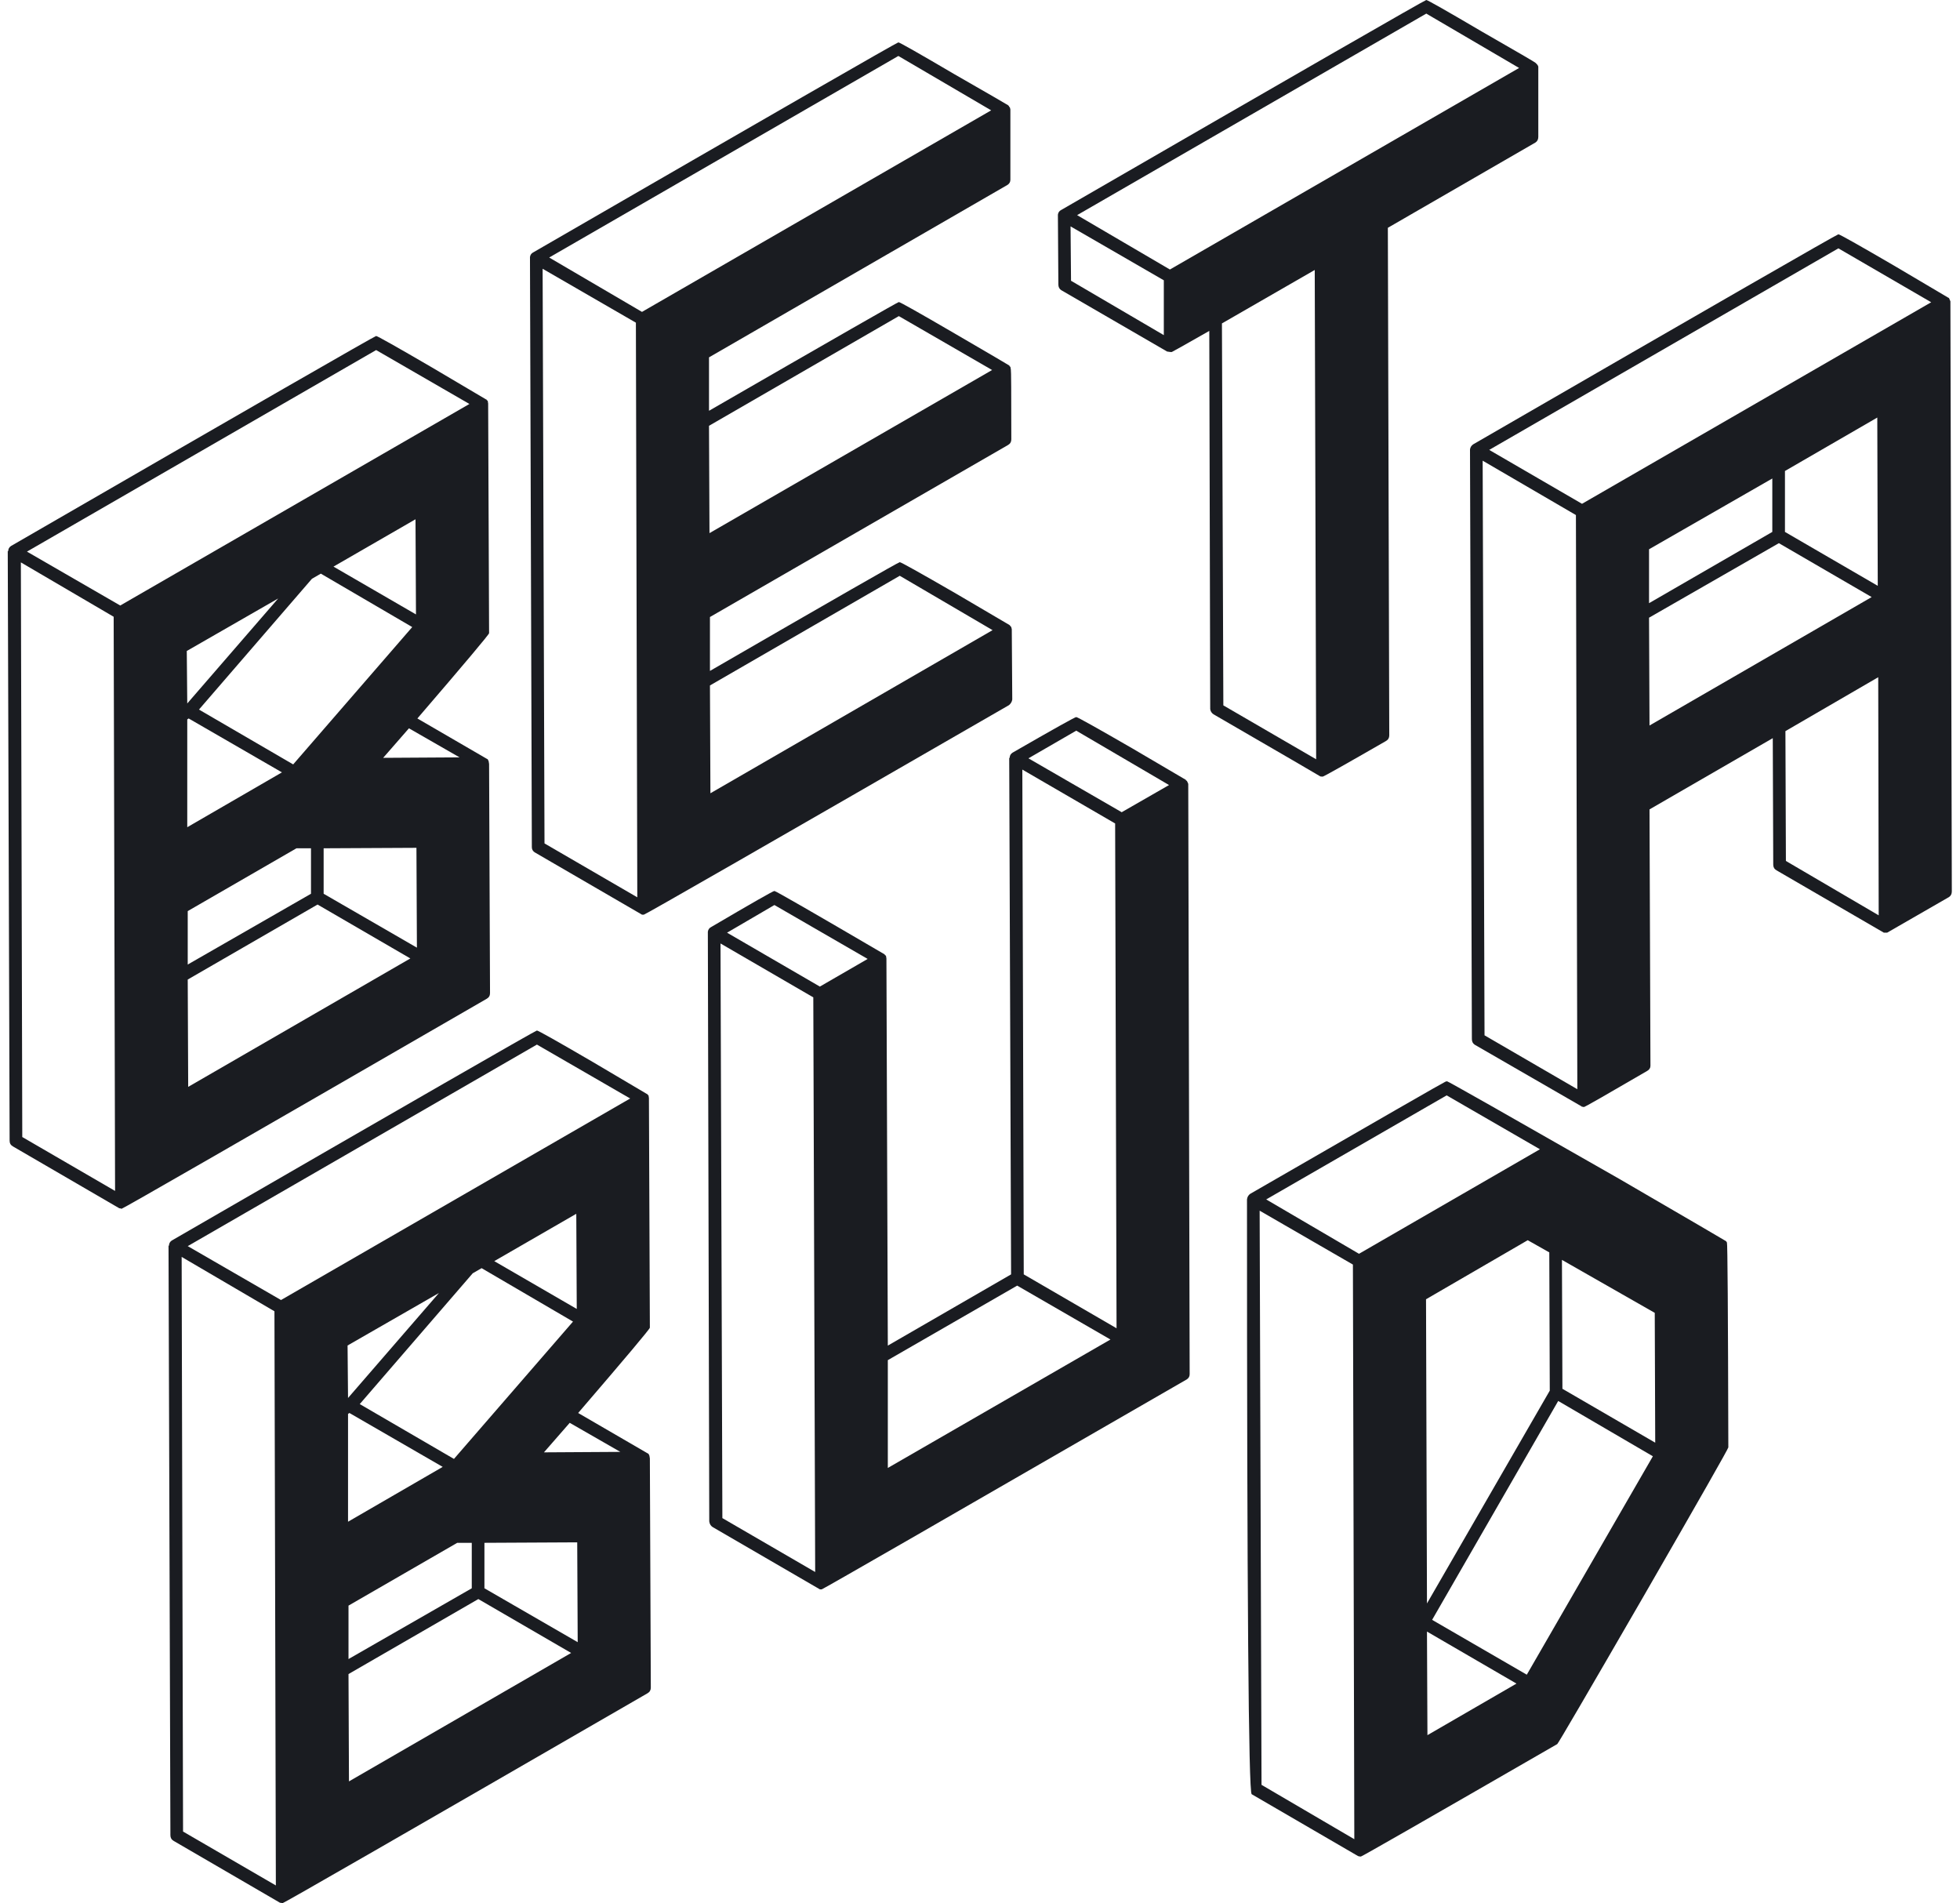 <svg width="172" height="167" viewBox="0 0 172 167" fill="none" xmlns="http://www.w3.org/2000/svg">
<path d="M144.712 52.925L155.529 46.673V41.985L144.712 48.195V52.925ZM144.753 63.659L164.248 52.39L156.105 47.66L144.712 54.199L144.753 63.659ZM164.783 51.403L164.742 36.638L156.639 41.327V46.673L164.783 51.403ZM138.995 97.136L138.789 97.095C138.789 97.067 138.775 97.054 138.748 97.054L129.411 91.666C129.247 91.556 129.165 91.392 129.165 91.172L129 39.435C129.027 39.243 129.123 39.092 129.288 38.983C150.538 26.699 161.218 20.558 161.328 20.558C161.438 20.558 163.069 21.476 166.223 23.313L170.953 26.11L171.035 26.151L171.158 26.439L171.282 78.218C171.282 78.437 171.199 78.601 171.035 78.711L165.606 81.837H165.318L155.899 76.367C155.707 76.257 155.611 76.093 155.611 75.873L155.57 64.769L144.753 71.02L144.835 93.517C144.835 93.709 144.739 93.859 144.547 93.969C140.928 96.08 139.077 97.136 138.995 97.136ZM138.419 95.573L138.357 70.383L138.295 45.193L130.111 40.422L130.275 90.844L138.419 95.573ZM138.83 44.206L169.472 26.521L161.328 21.791L130.686 39.476L138.83 44.206ZM164.865 80.315L164.824 59.422L156.68 64.152L156.722 75.544L164.865 80.315Z" fill="#1A1C21"/>
<path d="M116.074 68.144C115.937 68.144 115.855 68.131 115.828 68.103C115.8 68.076 112.688 66.266 106.491 62.675C106.327 62.565 106.231 62.414 106.203 62.222L106.121 29.036C103.955 30.269 102.858 30.886 102.831 30.886C102.803 30.886 102.762 30.886 102.707 30.886L102.419 30.845L93.124 25.458C92.959 25.348 92.877 25.183 92.877 24.964L92.836 18.836C92.863 18.644 92.959 18.507 93.124 18.425C114.374 6.142 125.054 0 125.164 0C125.274 0 126.891 0.918 130.017 2.756C133.171 4.565 134.747 5.484 134.747 5.511C134.775 5.538 134.816 5.58 134.871 5.634C134.925 5.689 134.967 5.758 134.994 5.84V12.009C134.994 12.228 134.912 12.393 134.747 12.503L121.791 19.988L121.915 64.525C121.915 64.745 121.819 64.909 121.627 65.019C118.007 67.103 116.157 68.144 116.074 68.144ZM102.131 29.406V24.594L93.946 19.864L93.988 24.635L102.131 29.406ZM102.666 23.648L133.308 5.963L125.164 1.193L94.522 18.877L102.666 23.648ZM115.499 66.623L115.375 23.689L107.231 28.378L107.355 61.893L115.499 66.623Z" fill="#1A1C21"/>
<path d="M56.502 80.256H56.338L46.919 74.786C46.755 74.676 46.672 74.526 46.672 74.334L46.508 22.555C46.535 22.363 46.631 22.226 46.796 22.144C68.046 9.86 78.726 3.719 78.836 3.719C78.946 3.719 80.563 4.637 83.689 6.474C86.843 8.284 88.433 9.202 88.46 9.23L88.543 9.312V9.353C88.57 9.353 88.584 9.367 88.584 9.394C88.584 9.394 88.597 9.408 88.625 9.435L88.666 9.6V15.769C88.666 15.961 88.584 16.112 88.419 16.221L62.219 31.356V36.044C73.242 29.683 78.795 26.503 78.877 26.503C78.987 26.503 80.618 27.422 83.772 29.259C86.925 31.096 88.515 32.028 88.543 32.055C88.57 32.055 88.584 32.069 88.584 32.096V32.137H88.625V32.179H88.666L88.707 32.425C88.734 32.425 88.748 34.468 88.748 38.553C88.748 38.773 88.652 38.937 88.46 39.047L62.302 54.14V58.87C73.297 52.509 78.85 49.328 78.959 49.328C79.069 49.328 80.714 50.247 83.895 52.084L88.584 54.84L88.666 54.922V54.963H88.707L88.748 55.045L88.789 55.21L88.831 61.379C88.803 61.571 88.707 61.735 88.543 61.872C67.292 74.128 56.612 80.256 56.502 80.256ZM62.343 69.604L87.103 55.292L78.959 50.521L62.302 60.145L62.343 69.604ZM62.261 46.779L87.062 32.467L78.877 27.737L62.219 37.361L62.261 46.779ZM55.926 78.734L55.803 28.313L47.618 23.583L47.783 74.005L55.926 78.734ZM56.338 27.367L86.98 9.682L78.836 4.911L48.194 22.596L56.338 27.367Z" fill="#1A1C21"/>
<path d="M24.784 167C24.729 167 24.688 166.986 24.66 166.959H24.578L15.242 161.53C15.05 161.42 14.954 161.256 14.954 161.037L14.789 109.3H14.83C14.83 109.108 14.912 108.957 15.077 108.847C36.328 96.564 47.008 90.422 47.117 90.422C47.227 90.422 48.858 91.341 52.012 93.178L56.742 95.975L56.824 96.016V96.057L56.906 96.098L56.947 96.345L56.988 106.421L57.029 116.497C57.029 116.606 54.932 119.101 50.737 123.982L56.824 127.518L56.906 127.56L56.988 127.724L57.029 127.971L57.112 148.082C57.112 148.301 57.016 148.465 56.824 148.575C35.573 160.858 24.893 167 24.784 167ZM47.734 127.436L54.438 127.395L49.996 124.845L47.734 127.436ZM24.208 165.437L24.084 115.057L15.941 110.287L16.064 160.708L24.208 165.437ZM24.66 114.07L55.302 96.386L47.117 91.656L16.475 109.341L24.66 114.07ZM30.583 145.573L41.4 139.363V135.374H40.125L30.583 140.884V145.573ZM30.624 156.307L50.12 145.038L41.976 140.309L30.583 146.889L30.624 156.307ZM50.696 144.092L50.654 135.332L42.511 135.374V139.363L50.696 144.092ZM30.542 133.523L38.85 128.711L30.665 123.982L30.542 124.064V133.523ZM50.613 114.852L50.572 106.503L43.374 110.657L50.613 114.852ZM39.837 128.012L50.284 115.962L42.264 111.274L41.482 111.726L31.57 123.2L39.837 128.012ZM30.542 122.665L38.521 113.453L30.501 118.06L30.542 122.665Z" fill="#1A1C21"/>
<path d="M10.674 106.06C10.619 106.06 10.578 106.046 10.551 106.019H10.469L1.132 100.59C0.94 100.48 0.844 100.316 0.844 100.096L0.68 48.359H0.721C0.721 48.167 0.803 48.017 0.968 47.907C22.218 35.624 32.898 29.482 33.008 29.482C33.117 29.482 34.749 30.401 37.902 32.238L42.632 35.034L42.715 35.075V35.117L42.797 35.158L42.838 35.404L42.879 45.48L42.92 55.557C42.92 55.666 40.822 58.161 36.627 63.041L42.715 66.578L42.797 66.619L42.879 66.784L42.92 67.031L43.002 87.141C43.002 87.361 42.906 87.525 42.715 87.635C21.464 99.918 10.784 106.06 10.674 106.06ZM33.625 66.496L40.329 66.455L35.887 63.905L33.625 66.496ZM10.098 104.497L9.975 54.117L1.831 49.346L1.955 99.767L10.098 104.497ZM10.551 53.13L41.193 35.446L33.008 30.716L2.366 48.401L10.551 53.13ZM16.474 84.633L27.291 78.422V74.433H26.016L16.474 79.944V84.633ZM16.515 95.367L36.01 84.098L27.867 79.368L16.474 85.949L16.515 95.367ZM36.586 83.152L36.545 74.392L28.401 74.433V78.422L36.586 83.152ZM16.433 72.583L24.741 67.771L16.556 63.041L16.433 63.124V72.583ZM36.504 53.912L36.463 45.563L29.265 49.717L36.504 53.912ZM25.728 67.072L36.175 55.022L28.154 50.334L27.373 50.786L17.461 62.26L25.728 67.072ZM16.433 61.725L24.412 52.513L16.391 57.12L16.433 61.725Z" fill="#1A1C21"/>
<path d="M72.112 139.456H71.947L62.529 133.986C62.364 133.876 62.268 133.712 62.241 133.492L62.117 81.756C62.145 81.564 62.241 81.427 62.405 81.344C65.997 79.233 67.848 78.177 67.958 78.177C68.067 78.177 71.262 80.014 77.541 83.689L77.623 83.73V83.771H77.664V83.812L77.747 83.853L77.788 84.1L77.911 118.07L88.728 111.819L88.564 66.498H88.605C88.605 66.305 88.687 66.155 88.852 66.045C92.471 63.961 94.336 62.919 94.445 62.919C94.555 62.919 96.2 63.838 99.381 65.675L104.07 68.43V68.472H104.111V68.513H104.152L104.193 68.595V68.636H104.234C104.234 68.718 104.248 68.759 104.275 68.759L104.399 120.579C104.399 120.771 104.317 120.921 104.152 121.031C82.874 133.314 72.194 139.456 72.112 139.456ZM98.435 71.268L102.589 68.883L94.445 64.112L90.25 66.539L98.435 71.268ZM97.983 116.548L97.859 72.255L89.715 67.526L89.839 111.819L97.983 116.548ZM77.911 128.804L97.448 117.535L89.263 112.806L77.911 119.345V128.804ZM71.536 137.934L71.371 87.513L63.228 82.784L63.392 133.205L71.536 137.934ZM71.947 86.567L76.142 84.141L67.958 79.411L63.803 81.838L71.947 86.567Z" fill="#1A1C21"/>
<path d="M125.224 140.694L136 122.022L135.958 109.89L134.066 108.821L125.141 114.003L125.224 140.694ZM125.265 152.25L133.079 147.726L125.224 143.161L125.265 152.25ZM133.984 146.945L145.048 127.78L136.74 122.927L125.676 142.133L133.984 146.945ZM145.254 126.587L145.213 115.195L137.069 110.548L137.11 121.858L145.254 126.587ZM119.424 162.902C119.342 162.902 119.26 162.888 119.177 162.861C119.123 162.834 116.01 161.024 109.841 157.432C109.567 157.268 109.43 139.872 109.43 105.243C109.457 105.024 109.553 104.859 109.718 104.749C121.069 98.197 126.773 94.92 126.828 94.92C126.882 94.893 126.937 94.879 126.992 94.879C127.074 94.879 132.106 97.73 142.087 103.433C148.311 107.052 151.437 108.876 151.464 108.903C151.492 108.931 151.519 108.972 151.547 109.027C151.601 109.054 151.643 115.044 151.67 126.999C151.67 127.108 149.189 131.467 144.226 140.077C139.263 148.658 136.74 152.977 136.658 153.032C125.251 159.612 119.506 162.902 119.424 162.902ZM118.848 161.38L118.725 110.959L110.54 106.23L110.705 156.61L118.848 161.38ZM119.26 110.013L135.136 100.842L126.951 96.113L111.116 105.243L119.26 110.013Z" fill="#1A1C21"/>
</svg>
